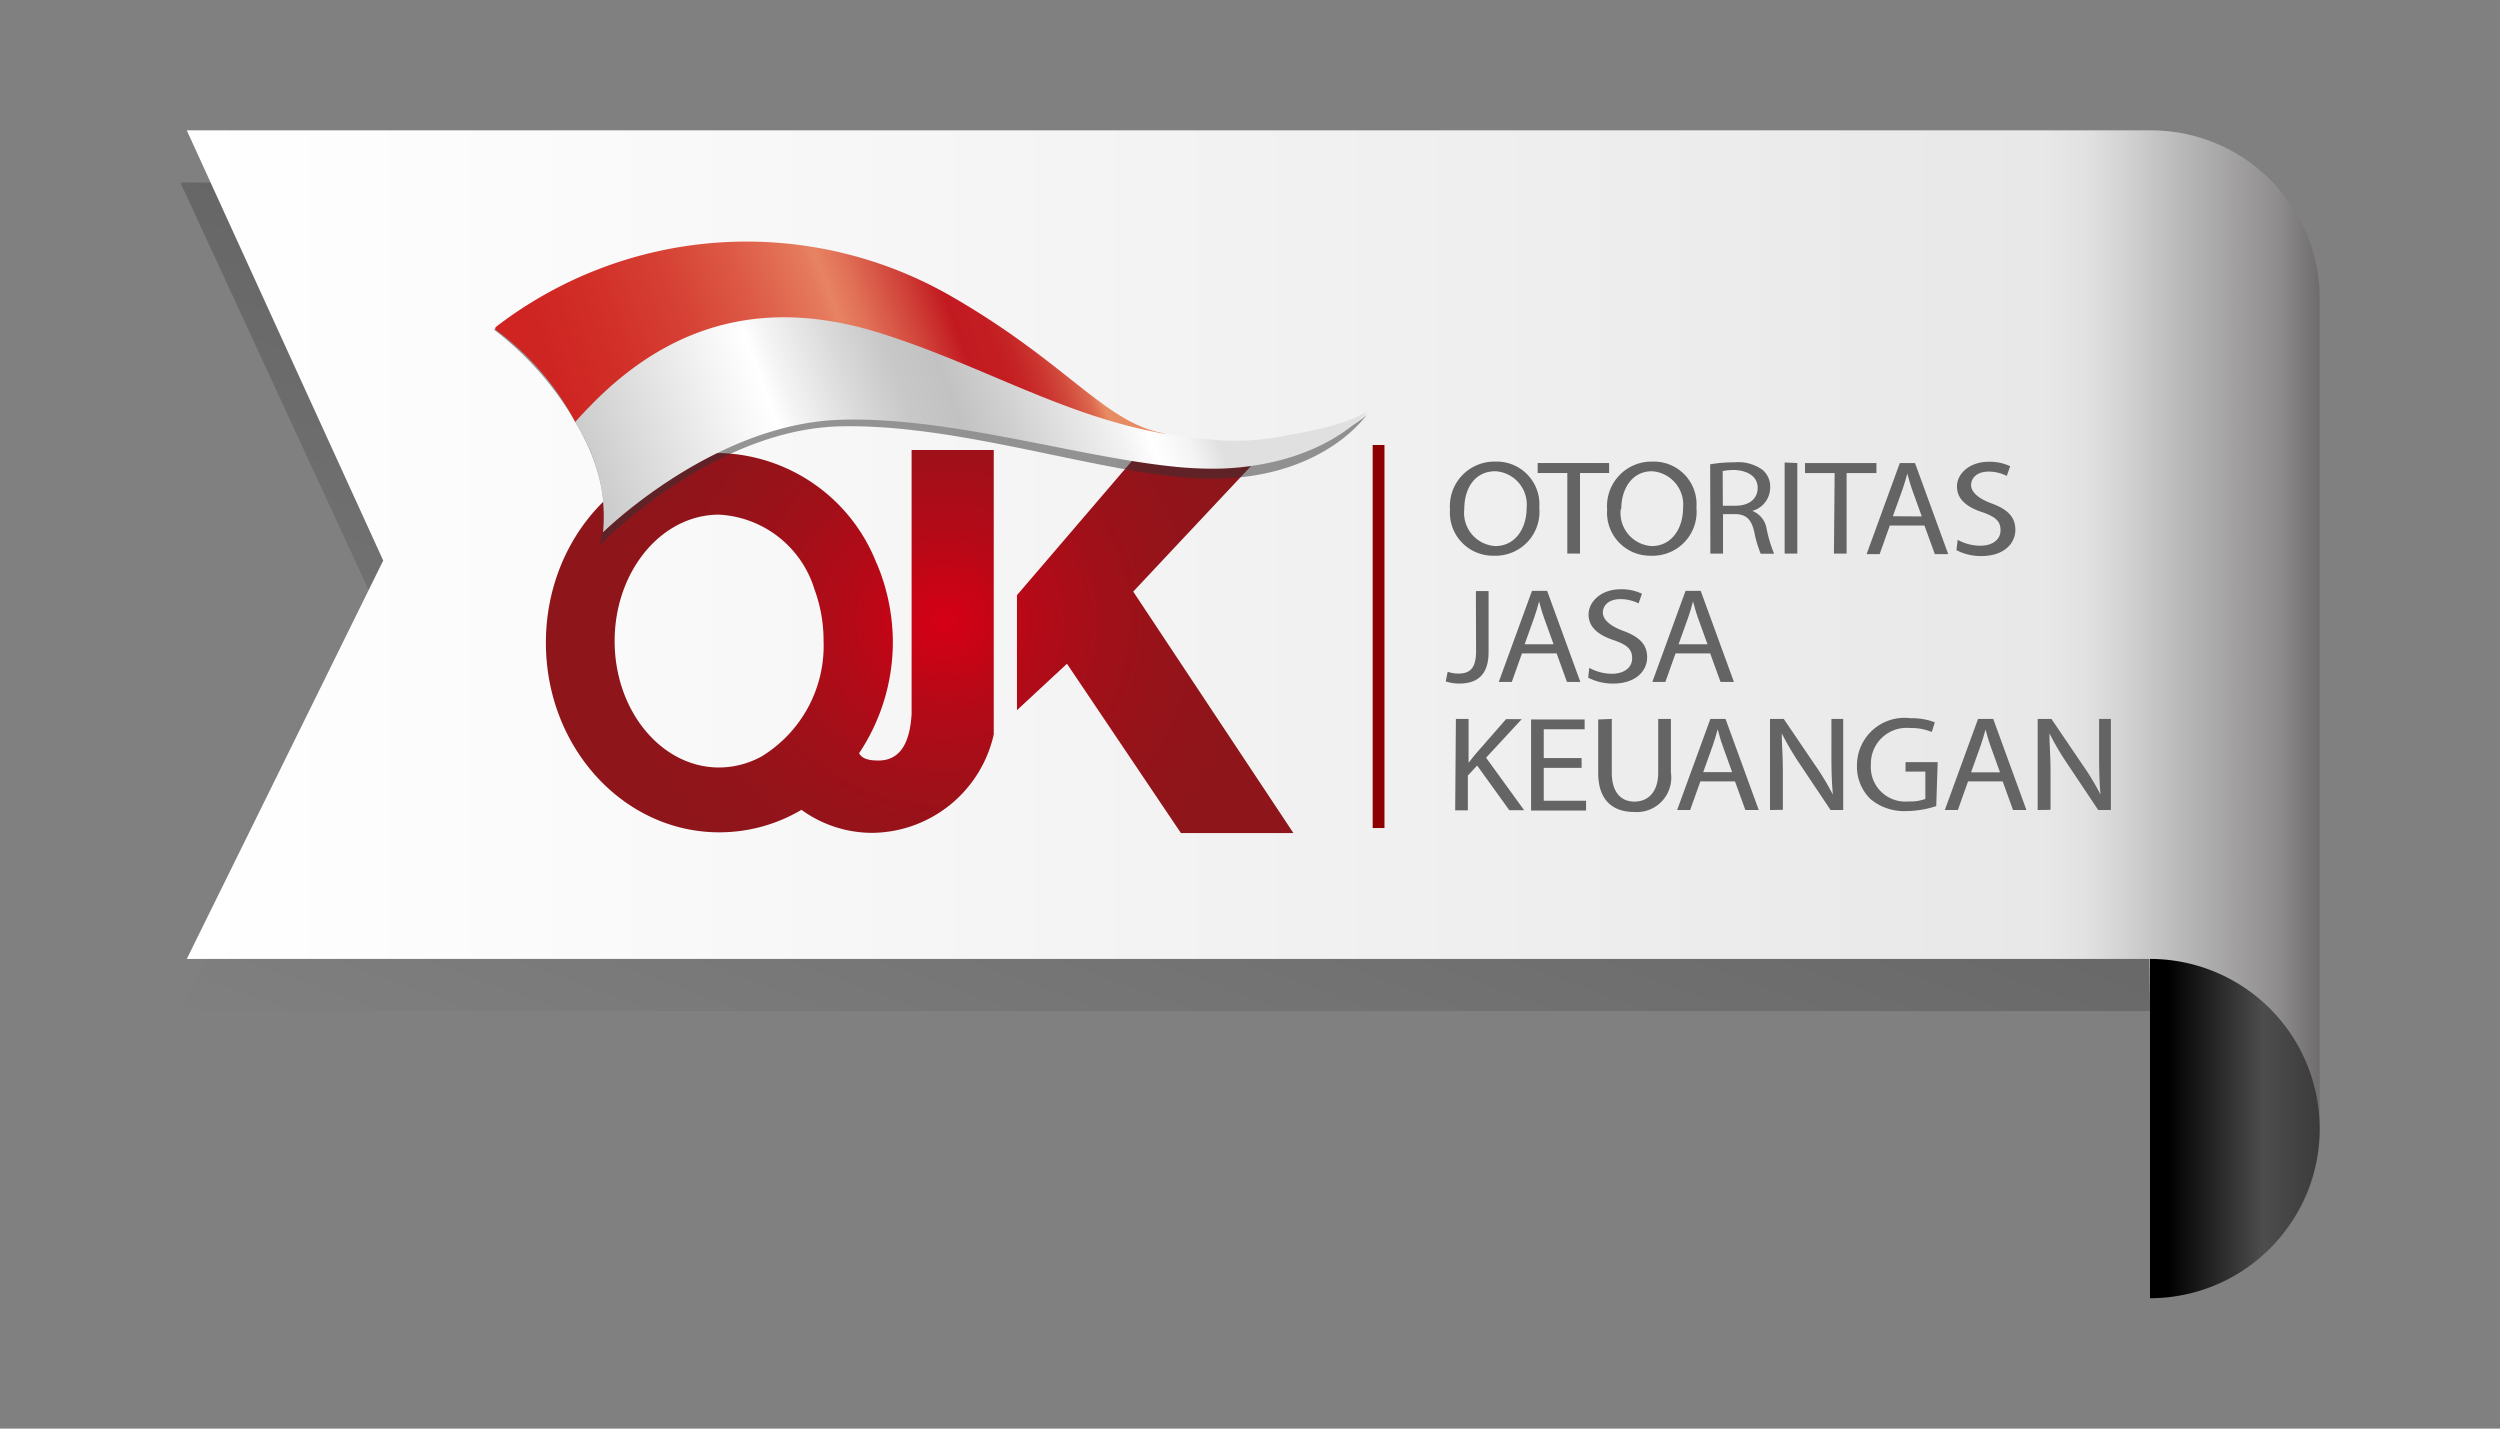 <svg id="Layer_1" data-name="Layer 1" xmlns="http://www.w3.org/2000/svg" xmlns:xlink="http://www.w3.org/1999/xlink" viewBox="0 0 140 80"><rect x="0" y="0" width="140" height="80" fill="#808080" stroke="none"/><defs><style>.cls-1{opacity:0.37;fill:url(#linear-gradient);}.cls-2{fill:url(#linear-gradient-2);}.cls-3{fill:url(#radial-gradient);}.cls-4{fill:url(#radial-gradient-2);}.cls-5{fill:#313132;opacity:0.5;}.cls-6{fill:none;}.cls-7{fill:url(#linear-gradient-3);}.cls-8{fill:url(#linear-gradient-4);}.cls-9{fill:#8c0000;}.cls-10{fill:#646464;}.cls-11{fill:url(#linear-gradient-5);}</style><linearGradient id="linear-gradient" x1="79.67" y1="-4.96" x2="51.74" y2="71.78" gradientUnits="userSpaceOnUse"><stop offset="0"/><stop offset="1" stop-opacity="0"/></linearGradient><linearGradient id="linear-gradient-2" x1="10.51" y1="39.9" x2="129.9" y2="39.9" gradientUnits="userSpaceOnUse"><stop offset="0" stop-color="#fff"/><stop offset="0.87" stop-color="#e8e8e8"/><stop offset="0.89" stop-color="#e2e2e2"/><stop offset="0.91" stop-color="#d1d1d1"/><stop offset="0.94" stop-color="#b5b4b5"/><stop offset="0.98" stop-color="#8f8d8e"/><stop offset="1" stop-color="#6f6c6d"/></linearGradient><radialGradient id="radial-gradient" cx="50.42" cy="34.77" r="17.26" gradientTransform="translate(-1.06) scale(1.07 1)" gradientUnits="userSpaceOnUse"><stop offset="0" stop-color="#d60015"/><stop offset="0.01" stop-color="#d50015"/><stop offset="0.27" stop-color="#b60917"/><stop offset="0.53" stop-color="#a01019"/><stop offset="0.78" stop-color="#93141a"/><stop offset="1" stop-color="#8e151a"/></radialGradient><radialGradient id="radial-gradient-2" cx="52.94" cy="34.77" r="17.32" gradientTransform="matrix(1, 0, 0, 1, 0, 0)" xlink:href="#radial-gradient"/><linearGradient id="linear-gradient-3" x1="59.58" y1="16.5" x2="28.28" y2="27.89" gradientUnits="userSpaceOnUse"><stop offset="0" stop-color="#e78b62"/><stop offset="0.02" stop-color="#dc684e"/><stop offset="0.05" stop-color="#d24c3d"/><stop offset="0.08" stop-color="#cb3630"/><stop offset="0.11" stop-color="#c62627"/><stop offset="0.14" stop-color="#c31d22"/><stop offset="0.19" stop-color="#c21a20"/><stop offset="0.25" stop-color="#d04239"/><stop offset="0.33" stop-color="#e17157"/><stop offset="0.37" stop-color="#e78362"/><stop offset="0.39" stop-color="#e57a5c"/><stop offset="0.5" stop-color="#dd5a46"/><stop offset="0.61" stop-color="#d64235"/><stop offset="0.73" stop-color="#d23029"/><stop offset="0.85" stop-color="#cf2522"/><stop offset="1" stop-color="#ce2220"/></linearGradient><linearGradient id="linear-gradient-4" x1="18.11" y1="35.81" x2="65.94" y2="18.4" gradientUnits="userSpaceOnUse"><stop offset="0" stop-color="#878787"/><stop offset="0.09" stop-color="#959595"/><stop offset="0.27" stop-color="#bababa"/><stop offset="0.51" stop-color="#f6f6f6"/><stop offset="0.55" stop-color="#fff"/><stop offset="0.57" stop-color="#f5f5f5"/><stop offset="0.64" stop-color="#d9d9d9"/><stop offset="0.69" stop-color="#c8c8c8"/><stop offset="0.74" stop-color="#c2c2c2"/><stop offset="0.79" stop-color="#cfcfcf"/><stop offset="0.9" stop-color="#f2f2f2"/><stop offset="0.93" stop-color="#fff"/><stop offset="0.97" stop-color="#f3f3f3"/><stop offset="1" stop-color="#e0e0e0"/></linearGradient><linearGradient id="linear-gradient-5" x1="120.37" y1="63.2" x2="129.9" y2="63.2" gradientUnits="userSpaceOnUse"><stop offset="0"/><stop offset="0.11"/><stop offset="0.67" stop-color="#4d4d4d"/><stop offset="1" stop-color="#3b3b3b"/></linearGradient></defs><title>OJK Indonesia</title><polygon class="cls-1" points="121.37 10.22 10.1 10.22 21.23 34.31 10.1 56.62 99.45 56.62 121.31 56.62 121.37 10.22"/><path class="cls-2" d="M120.46,7.3h-110l11,24.09-11,22.31H120.37l.22,18.81a9.18,9.18,0,0,0,9.31-9.31V16.74A9.44,9.44,0,0,0,120.46,7.3Z"/><path class="cls-3" d="M51.05,25.2V40c-.08,1.23-.43,2.59-1.86,2.59-.65,0-.94-.15-1.08-.41A11.23,11.23,0,0,0,50,36a11.41,11.41,0,0,0-.7-3.94c-.08-.21-.16-.41-.25-.61a9.69,9.69,0,0,0-8.77-6.08c-5.36,0-9.71,4.75-9.71,10.62s4.35,10.62,9.71,10.62a9,9,0,0,0,4.6-1.26,6.76,6.76,0,0,0,4,1.29,7.05,7.05,0,0,0,6.77-5.51h0V25.2ZM42.65,42.36a5,5,0,0,1-2.38.62c-3.23,0-5.85-3.17-5.85-7.08s2.62-7.08,5.85-7.08A5.92,5.92,0,0,1,45.61,33a8.32,8.32,0,0,1,.51,2.88A7.26,7.26,0,0,1,42.65,42.36Z"/><polygon class="cls-4" points="56.95 33.33 56.95 39.77 59.75 37.17 66.13 46.65 72.43 46.65 63.46 33.13 71.18 24.9 64.17 24.9 56.95 33.33"/><path class="cls-5" d="M71.43,25.1a21.54,21.54,0,0,1-4.38,0,1.52,1.52,0,0,1-.28,0c-7-2-8.8-5.5-13.58-8.39-4.53-2.74-15-5.28-25.53,1.75A17.6,17.6,0,0,1,32.43,24c2.23,4,1.11,6.58,1.11,6.58s6.17-6.43,13.34-6.7C52.93,23.69,60,26,65.51,26.66a20.47,20.47,0,0,0,2.93.14c5.85-.21,8.09-3.57,8.09-3.57S75.09,24.72,71.43,25.1Z"/><path class="cls-6" d="M32.22,23.64c.29-.33.57-.63.86-.92C32.79,23,32.5,23.31,32.22,23.64Z"/><path class="cls-7" d="M49,19.39c8.57,2.28,10.46,5.58,17.43,5.53a9.16,9.16,0,0,0-1.33-.67c-3.23-.61-5.31-3.89-11.76-7.62A23,23,0,0,0,27.78,18.3a.12.12,0,0,0,0,.19,15.14,15.14,0,0,1,4.44,5.15c.29-.33.57-.63.86-.92C38.63,17,44,18.06,49,19.39Z"/><path class="cls-8" d="M72.13,24.37a14.11,14.11,0,0,1-4.39.24C60.8,24.1,56,20.81,49.5,18.72c-4.93-1.59-10.87-1.75-16.43,4-.29.29-.57.59-.86.92l.09.17a9.47,9.47,0,0,1,1.47,6S39.89,23.76,47,23.51c6-.21,13,2,18.54,2.6a20.89,20.89,0,0,0,2.91.13C74.28,26,76.61,23,76.61,23S75.88,23.73,72.13,24.37Z"/><rect class="cls-9" x="76.87" y="24.92" width="0.66" height="21.45"/><path class="cls-10" d="M86.2,28.43a2.46,2.46,0,0,1-2.54,2.69,2.41,2.41,0,0,1-2.46-2.59,2.49,2.49,0,0,1,2.54-2.68A2.39,2.39,0,0,1,86.2,28.43ZM82,28.51a1.86,1.86,0,0,0,1.74,2.07c1.12,0,1.75-1,1.75-2.12a1.87,1.87,0,0,0-1.74-2.07C82.55,26.39,82,27.39,82,28.51Z"/><path class="cls-10" d="M87.77,26.49H86.11v-.56h4v.56H88.48V31h-.71Z"/><path class="cls-10" d="M95,28.43a2.46,2.46,0,0,1-2.54,2.69A2.41,2.41,0,0,1,90,28.53a2.49,2.49,0,0,1,2.54-2.68A2.39,2.39,0,0,1,95,28.43Zm-4.24.08a1.86,1.86,0,0,0,1.74,2.07c1.12,0,1.75-1,1.75-2.12a1.87,1.87,0,0,0-1.74-2.07C91.38,26.39,90.79,27.39,90.79,28.51Z"/><path class="cls-10" d="M95.77,26a7.9,7.9,0,0,1,1.35-.11,2.34,2.34,0,0,1,1.58.42,1.23,1.23,0,0,1,.43,1,1.36,1.36,0,0,1-1,1.3v0a1.29,1.29,0,0,1,.8,1,7.69,7.69,0,0,0,.42,1.4H98.6a6.25,6.25,0,0,1-.36-1.22c-.16-.7-.45-1-1.09-1h-.66V31h-.71Zm.71,2.32h.72c.75,0,1.23-.39,1.23-1s-.51-.95-1.26-1a3.1,3.1,0,0,0-.7.06Z"/><path class="cls-10" d="M100.65,25.93V31h-.71v-5.1Z"/><path class="cls-10" d="M102.74,26.49h-1.66v-.56h4v.56h-1.67V31h-.71Z"/><path class="cls-10" d="M105.83,29.43l-.57,1.6h-.73l1.86-5.1h.85l1.86,5.1h-.75l-.58-1.6Zm1.79-.51-.53-1.47c-.12-.33-.2-.64-.28-.93h0c-.08.3-.17.61-.28.92L106,28.91Z"/><path class="cls-10" d="M109.63,30.23a2.64,2.64,0,0,0,1.26.33c.72,0,1.14-.36,1.14-.87s-.29-.75-1-1c-.89-.29-1.44-.73-1.44-1.45s.71-1.38,1.77-1.38a2.62,2.62,0,0,1,1.21.25l-.19.54a2.29,2.29,0,0,0-1-.24c-.75,0-1,.42-1,.76s.33.71,1.09,1c.92.33,1.39.75,1.39,1.5s-.62,1.47-1.91,1.47a3,3,0,0,1-1.39-.33Z"/><path class="cls-10" d="M82.65,33.1h.71v3.41c0,1.36-.71,1.77-1.65,1.77a2.45,2.45,0,0,1-.75-.12l.11-.54a1.8,1.8,0,0,0,.59.1c.63,0,1-.26,1-1.26Z"/><path class="cls-10" d="M85.23,36.59l-.57,1.6h-.73l1.86-5.1h.85l1.86,5.1h-.75l-.58-1.6ZM87,36.08l-.53-1.47c-.12-.33-.2-.64-.28-.93h0c-.08.3-.17.61-.28.92l-.53,1.48Z"/><path class="cls-10" d="M89,37.4a2.64,2.64,0,0,0,1.26.33c.72,0,1.14-.36,1.14-.87s-.29-.75-1-1c-.89-.29-1.44-.73-1.44-1.45S89.67,33,90.74,33a2.62,2.62,0,0,1,1.21.25l-.19.54a2.29,2.29,0,0,0-1-.24c-.75,0-1,.42-1,.76s.33.71,1.09,1c.92.33,1.39.75,1.39,1.5s-.62,1.47-1.91,1.47a3,3,0,0,1-1.39-.33Z"/><path class="cls-10" d="M93.83,36.59l-.57,1.6h-.73l1.86-5.1h.85l1.86,5.1h-.75l-.58-1.6Zm1.79-.51-.53-1.47c-.12-.33-.2-.64-.28-.93h0c-.08.3-.17.61-.28.92L94,36.08Z"/><path class="cls-10" d="M81.53,40.26h.71v2.46h0c.15-.2.29-.38.43-.54l1.67-1.91h.88l-2,2.16,2.13,2.94h-.83l-1.8-2.5-.52.56v1.95h-.71Z"/><path class="cls-10" d="M88.57,43H86.45v1.84h2.37v.55H85.74v-5.1h3v.55H86.45v1.61h2.12Z"/><path class="cls-10" d="M90.26,40.26v3c0,1.14.54,1.63,1.27,1.63s1.33-.5,1.33-1.63v-3h.71v3a1.93,1.93,0,0,1-2.07,2.21c-1.12,0-2-.6-2-2.18v-3Z"/><path class="cls-10" d="M95.22,43.76l-.57,1.6h-.73l1.86-5.1h.85l1.86,5.1h-.75l-.58-1.6ZM97,43.24l-.53-1.47c-.12-.33-.2-.64-.28-.93h0c-.08.3-.17.61-.28.92l-.53,1.48Z"/><path class="cls-10" d="M99.12,45.36v-5.1h.77l1.75,2.58a14.23,14.23,0,0,1,1,1.66h0c-.06-.68-.08-1.3-.08-2.1V40.26h.66v5.1h-.71l-1.73-2.59a15.79,15.79,0,0,1-1-1.7h0c0,.64.06,1.26.06,2.1v2.18Z"/><path class="cls-10" d="M108.43,45.14a5.43,5.43,0,0,1-1.68.28,2.93,2.93,0,0,1-2-.67,2.53,2.53,0,0,1-.76-1.9,2.66,2.66,0,0,1,3-2.63,3.57,3.57,0,0,1,1.36.23l-.17.54a3,3,0,0,0-1.21-.22,2,2,0,0,0-2.2,2.05,1.93,1.93,0,0,0,2.11,2.06,2.43,2.43,0,0,0,.94-.14V43.21h-1.11v-.53h1.8Z"/><path class="cls-10" d="M110.21,43.76l-.57,1.6h-.73l1.86-5.1h.85l1.86,5.1h-.75l-.58-1.6Zm1.79-.51-.53-1.47c-.12-.33-.2-.64-.28-.93h0c-.08.3-.17.61-.28.92l-.53,1.48Z"/><path class="cls-10" d="M114.11,45.36v-5.1h.77l1.75,2.58a14.23,14.23,0,0,1,1,1.66h0c-.06-.68-.08-1.3-.08-2.1V40.26h.66v5.1h-.71l-1.73-2.59a15.79,15.79,0,0,1-1-1.7h0c0,.64.06,1.26.06,2.1v2.18Z"/><path class="cls-11" d="M120.4,53.7h0l0,19a9.5,9.5,0,1,0,0-19Z"/></svg>